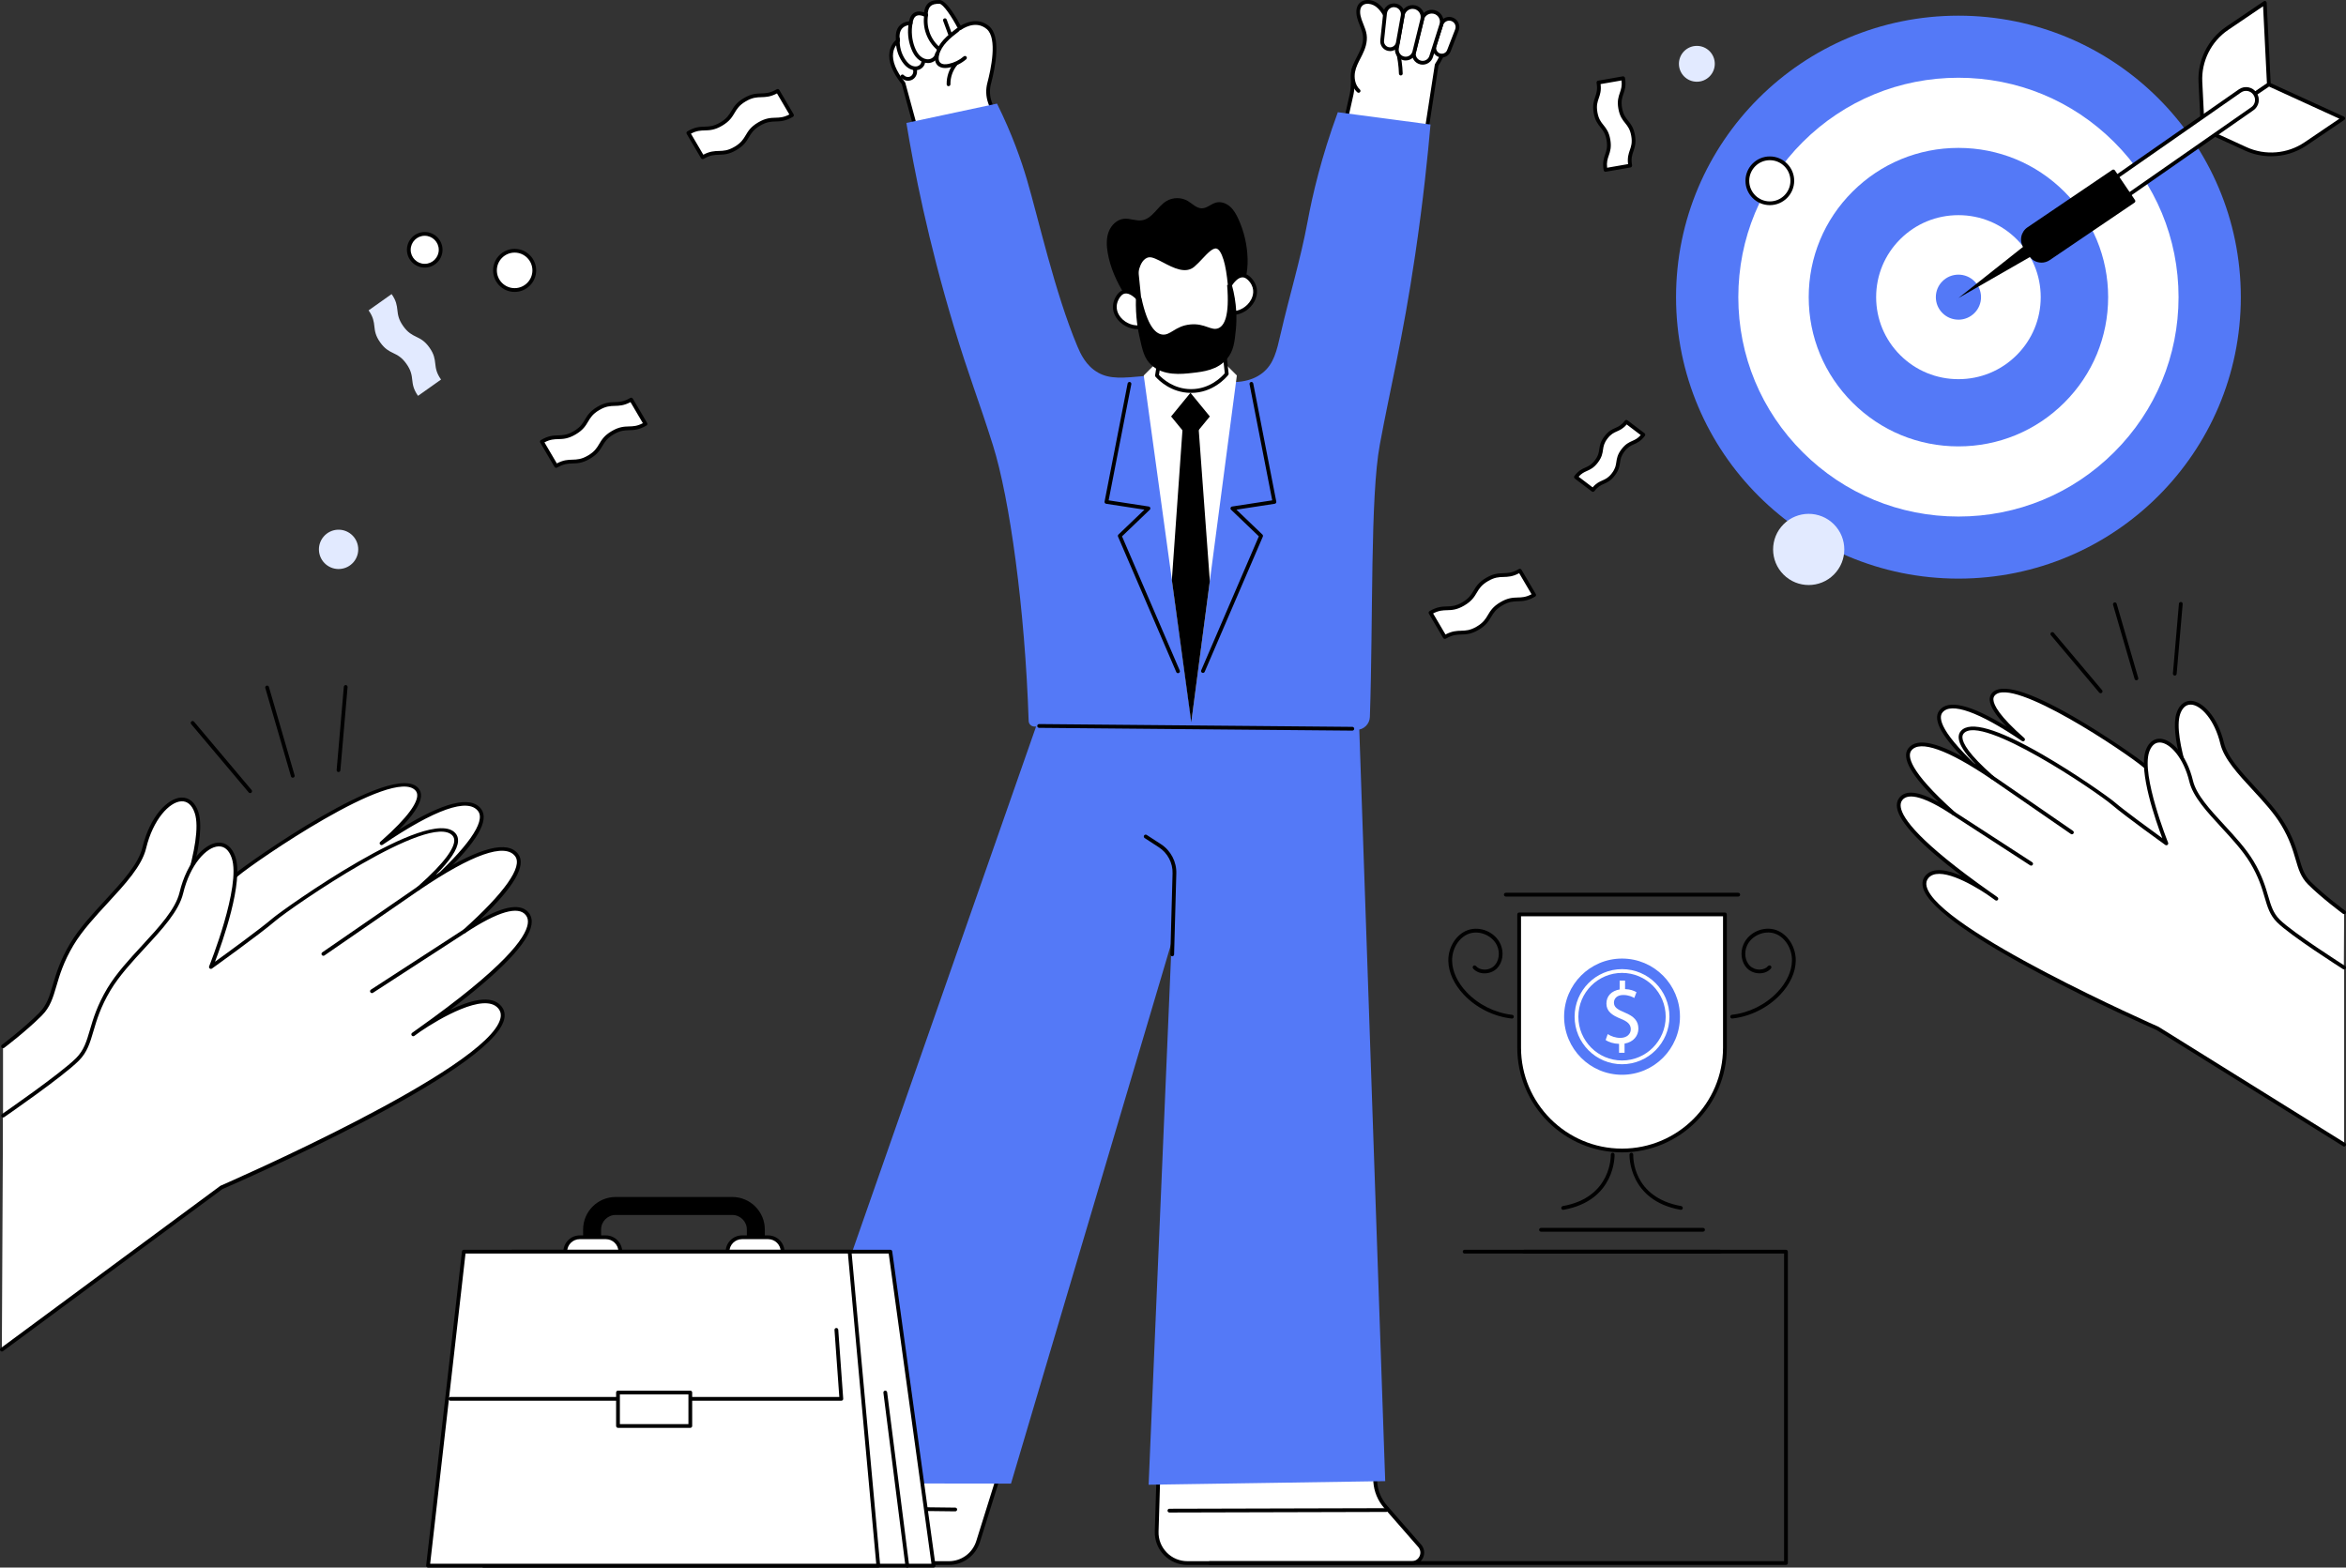 <svg width="217" height="145" viewBox="0 0 217 145" fill="none" xmlns="http://www.w3.org/2000/svg">
<rect x="0" y="0" width="217" height="145" fill="#333333" stroke="none"/>
<g clip-path="url(#clip0_49_2226)">
<path d="M75.805 128.296L72.931 137.026C72.642 137.805 72.111 138.473 71.419 138.931L65.54 142.815C64.742 143.342 65.116 144.584 66.073 144.584H87.762C89.005 144.584 90.101 143.779 90.474 142.594L94.951 128.296H75.805Z" fill="white"/>
<path d="M87.762 144.76H66.073C65.558 144.76 65.129 144.442 64.982 143.949C64.834 143.457 65.015 142.956 65.445 142.672L71.323 138.788C71.991 138.346 72.49 137.717 72.769 136.967L75.64 128.244C75.665 128.173 75.731 128.124 75.805 128.124H94.951C95.007 128.124 95.059 128.15 95.092 128.195C95.125 128.241 95.134 128.298 95.118 128.35L90.641 142.648C90.244 143.911 89.088 144.76 87.764 144.76H87.762ZM75.931 128.472L73.096 137.081C72.79 137.908 72.243 138.595 71.514 139.079L65.636 142.963C65.274 143.203 65.236 143.591 65.314 143.85C65.392 144.109 65.638 144.414 66.071 144.414H87.76C88.932 144.414 89.955 143.662 90.305 142.545L94.711 128.474H75.929L75.931 128.472Z" fill="black"/>
<path d="M128.164 139.38C127.6 138.734 127.263 137.92 127.205 137.066L127.012 128.298H107.397L106.989 141.661C106.941 143.262 108.227 144.588 109.828 144.588H130.586C131.415 144.588 131.858 143.612 131.314 142.989L128.162 139.383L128.164 139.38Z" fill="white"/>
<path d="M130.588 144.76H109.829C109.006 144.76 108.239 144.435 107.666 143.845C107.094 143.255 106.793 142.477 106.817 141.656L107.224 128.293C107.228 128.199 107.304 128.124 107.398 128.124H127.015C127.109 128.124 127.188 128.199 127.189 128.295L127.383 137.062C127.437 137.868 127.762 138.653 128.298 139.265L131.449 142.872C131.747 143.213 131.817 143.681 131.629 144.092C131.441 144.504 131.044 144.76 130.592 144.76H130.588ZM107.566 128.472L107.164 141.666C107.141 142.394 107.409 143.081 107.915 143.603C108.422 144.125 109.102 144.412 109.829 144.412H130.588C130.903 144.412 131.178 144.234 131.308 143.947C131.439 143.662 131.39 143.337 131.183 143.1L128.032 139.493C127.445 138.823 127.09 137.964 127.031 137.076L126.841 128.47H107.564L107.566 128.472Z" fill="black"/>
<path d="M93.515 137.236L108.375 87.148L106.245 137.341L128.129 137.007L125.576 62.995L97.305 63.006L71.33 137.207L93.515 137.236Z" fill="#5479F7"/>
<path d="M108.168 139.909C108.072 139.909 107.994 139.831 107.994 139.735C107.994 139.639 108.072 139.561 108.168 139.561L128.23 139.509C128.326 139.509 128.404 139.587 128.404 139.683C128.404 139.778 128.326 139.857 128.23 139.857L108.168 139.909Z" fill="black"/>
<path d="M88.359 139.803H88.357L70.879 139.596C70.783 139.596 70.705 139.516 70.707 139.42C70.707 139.324 70.782 139.241 70.883 139.248L88.361 139.455C88.457 139.455 88.535 139.535 88.533 139.631C88.533 139.726 88.455 139.803 88.359 139.803Z" fill="black"/>
<path d="M108.429 88.456H108.423C108.328 88.453 108.251 88.373 108.255 88.277L108.46 80.795C108.491 79.831 108.007 78.906 107.198 78.38L105.878 77.522C105.797 77.47 105.775 77.362 105.827 77.282C105.879 77.202 105.987 77.18 106.067 77.232L107.388 78.09C108.298 78.681 108.843 79.724 108.806 80.808L108.601 88.288C108.597 88.382 108.521 88.456 108.427 88.456H108.429Z" fill="black"/>
<path d="M85.876 16.163H93.881L91.563 9.459C91.368 8.893 91.345 8.282 91.498 7.705C91.878 6.271 92.449 3.445 91.375 2.547C90.195 1.563 88.796 2.619 88.796 2.619C88.796 2.619 87.555 0.19 86.904 0.174C86.085 0.153 85.651 0.473 85.634 1.409C85.634 1.409 84.428 0.705 84.233 2.137C84.233 2.137 82.811 2.083 83.062 3.769C83.062 3.769 81.329 4.924 83.572 7.708C83.572 7.708 84.609 11.52 85.878 16.163H85.876Z" fill="white"/>
<path d="M93.882 16.337H85.878C85.799 16.337 85.73 16.285 85.711 16.208C84.513 11.823 83.521 8.18 83.415 7.788C82.528 6.678 82.143 5.679 82.275 4.82C82.371 4.199 82.714 3.835 82.878 3.692C82.813 3.137 82.919 2.701 83.192 2.396C83.48 2.076 83.871 1.991 84.085 1.97C84.167 1.557 84.348 1.283 84.621 1.149C84.921 1.002 85.255 1.07 85.476 1.149C85.517 0.781 85.636 0.51 85.834 0.32C86.073 0.092 86.424 -0.01 86.908 0.002C87.553 0.019 88.517 1.725 88.86 2.372C89.292 2.114 90.465 1.564 91.484 2.415C92.617 3.362 92.085 6.163 91.665 7.75C91.521 8.298 91.542 8.871 91.726 9.403L94.046 16.107C94.065 16.161 94.056 16.218 94.023 16.265C93.99 16.312 93.938 16.338 93.882 16.338V16.337ZM86.01 15.989H93.639L91.399 9.516C91.192 8.918 91.168 8.275 91.331 7.661C91.651 6.449 92.287 3.536 91.263 2.683C90.206 1.799 88.954 2.722 88.9 2.762C88.859 2.793 88.806 2.803 88.756 2.791C88.705 2.779 88.664 2.746 88.639 2.701C88.065 1.577 87.237 0.359 86.899 0.35C86.513 0.338 86.241 0.413 86.074 0.573C85.902 0.738 85.815 1.013 85.808 1.413C85.808 1.474 85.773 1.531 85.719 1.561C85.665 1.591 85.599 1.591 85.547 1.561C85.543 1.559 85.096 1.305 84.773 1.464C84.579 1.559 84.456 1.794 84.406 2.161C84.393 2.25 84.317 2.318 84.226 2.311C84.225 2.311 83.742 2.3 83.448 2.631C83.233 2.875 83.159 3.249 83.233 3.743C83.243 3.809 83.213 3.875 83.158 3.913C83.14 3.926 82.712 4.223 82.615 4.883C82.503 5.636 82.881 6.576 83.706 7.599C83.722 7.618 83.732 7.639 83.739 7.663C83.739 7.663 84.757 11.406 86.008 15.989H86.01Z" fill="black"/>
<path d="M87.421 6.292C87.16 6.292 86.89 6.226 86.695 6.013C86.403 5.693 86.466 5.23 86.528 4.985C86.786 3.985 87.611 3.29 88.507 2.608C88.584 2.551 88.693 2.565 88.751 2.641C88.808 2.718 88.794 2.827 88.718 2.885C87.874 3.527 87.096 4.178 86.866 5.072C86.829 5.216 86.763 5.573 86.953 5.78C87.15 5.996 87.532 5.954 87.743 5.909C88.26 5.801 88.744 5.563 89.144 5.218C89.217 5.156 89.327 5.164 89.389 5.237C89.452 5.31 89.443 5.42 89.37 5.483C88.925 5.865 88.387 6.132 87.813 6.25C87.693 6.274 87.559 6.293 87.419 6.293L87.421 6.292Z" fill="black"/>
<path d="M87.738 7.973C87.644 7.973 87.566 7.898 87.564 7.802C87.548 7.089 87.799 6.365 88.253 5.815C88.314 5.74 88.424 5.73 88.498 5.791C88.573 5.852 88.584 5.961 88.523 6.036C88.123 6.523 87.9 7.163 87.914 7.793C87.915 7.889 87.839 7.969 87.743 7.971H87.74L87.738 7.973Z" fill="black"/>
<path d="M86.823 4.675C86.784 4.675 86.744 4.662 86.711 4.635C85.761 3.847 85.286 2.553 85.5 1.336C85.517 1.242 85.606 1.18 85.702 1.196C85.796 1.213 85.86 1.302 85.843 1.397C85.65 2.492 86.078 3.659 86.934 4.369C87.007 4.43 87.017 4.54 86.957 4.615C86.922 4.656 86.873 4.677 86.823 4.677V4.675Z" fill="black"/>
<path d="M85.827 5.832C85.498 5.832 85.154 5.692 84.88 5.439C84.637 5.215 84.442 4.907 84.285 4.496C83.99 3.731 83.915 2.899 84.066 2.092C84.084 1.998 84.174 1.935 84.27 1.952C84.364 1.97 84.426 2.06 84.409 2.156C84.272 2.888 84.343 3.675 84.611 4.371C84.748 4.729 84.915 4.996 85.117 5.183C85.356 5.404 85.66 5.514 85.928 5.478C86.215 5.439 86.457 5.218 86.494 4.966C86.508 4.87 86.595 4.804 86.69 4.818C86.786 4.832 86.852 4.919 86.838 5.015C86.781 5.424 86.417 5.765 85.975 5.824C85.926 5.831 85.878 5.834 85.829 5.834L85.827 5.832Z" fill="black"/>
<path d="M84.679 6.497C84.479 6.497 84.272 6.44 84.08 6.33C83.856 6.201 83.654 6.003 83.462 5.725C83.034 5.103 82.829 4.346 82.881 3.593C82.888 3.497 82.973 3.428 83.067 3.431C83.163 3.438 83.236 3.522 83.229 3.617C83.182 4.293 83.367 4.971 83.751 5.528C83.913 5.763 84.078 5.926 84.256 6.029C84.459 6.146 84.693 6.18 84.88 6.12C85.075 6.055 85.222 5.878 85.225 5.697C85.227 5.601 85.307 5.53 85.404 5.528C85.5 5.53 85.577 5.61 85.573 5.707C85.564 6.036 85.324 6.342 84.988 6.452C84.891 6.483 84.787 6.499 84.682 6.499L84.679 6.497Z" fill="black"/>
<path d="M83.99 7.47C83.746 7.47 83.504 7.369 83.341 7.181C83.278 7.108 83.287 6.998 83.358 6.936C83.431 6.873 83.541 6.88 83.603 6.953C83.755 7.129 84.047 7.172 84.244 7.05C84.44 6.929 84.531 6.645 84.442 6.431C84.406 6.342 84.447 6.241 84.536 6.203C84.623 6.167 84.726 6.208 84.764 6.297C84.921 6.671 84.773 7.132 84.428 7.346C84.294 7.428 84.141 7.468 83.99 7.468V7.47Z" fill="black"/>
<path d="M87.877 3.325C87.806 3.325 87.74 3.282 87.713 3.212L87.24 1.928C87.207 1.837 87.252 1.738 87.343 1.705C87.432 1.672 87.532 1.717 87.566 1.808L88.039 3.092C88.072 3.182 88.027 3.282 87.936 3.315C87.917 3.322 87.896 3.325 87.875 3.325H87.877Z" fill="black"/>
<path d="M126.883 3.217C126.934 4.427 125.22 5.643 125.16 6.629C125.124 7.235 125.16 8.098 125.03 8.691L123.236 16.725H131.239C132.112 11.072 132.892 6.008 132.892 6.008C133.642 4.827 133.821 3.957 133.76 3.334L126.885 3.217H126.883Z" fill="white"/>
<path d="M131.237 16.899H123.234C123.182 16.899 123.131 16.874 123.098 16.832C123.065 16.791 123.053 16.737 123.063 16.686L124.858 8.653C124.945 8.263 124.955 7.729 124.964 7.257C124.969 7.03 124.972 6.814 124.985 6.619C125.016 6.116 125.402 5.599 125.811 5.053C126.264 4.447 126.732 3.821 126.707 3.226C126.706 3.177 126.723 3.132 126.756 3.097C126.789 3.062 126.845 3.043 126.883 3.045L133.759 3.162C133.847 3.162 133.92 3.231 133.929 3.318C134.006 4.099 133.712 5.027 133.054 6.071C132.982 6.532 132.238 11.376 131.408 16.753C131.394 16.838 131.321 16.9 131.235 16.9L131.237 16.899ZM123.45 16.551H131.087C131.952 10.958 132.718 5.982 132.718 5.982C132.721 5.958 132.73 5.935 132.742 5.916C133.325 4.996 133.612 4.186 133.593 3.506L127.052 3.395C127 4.046 126.537 4.663 126.09 5.262C125.712 5.766 125.355 6.243 125.331 6.642C125.319 6.828 125.315 7.04 125.312 7.264C125.303 7.753 125.291 8.307 125.197 8.729L123.45 16.551Z" fill="black"/>
<path d="M128.696 6.751C128.608 6.751 128.531 6.683 128.522 6.593C128.463 5.954 128.166 5.333 127.704 4.888C127.635 4.822 127.633 4.71 127.701 4.642C127.767 4.573 127.879 4.571 127.946 4.639C128.467 5.142 128.803 5.841 128.869 6.561C128.877 6.657 128.808 6.742 128.712 6.751C128.707 6.751 128.702 6.751 128.696 6.751Z" fill="black"/>
<path d="M127.386 0.487C127.903 0.887 128.213 1.522 128.465 2.137C129.084 3.644 129.521 5.232 129.572 6.805L125.662 8.406C125.18 7.971 125.046 7.231 125.16 6.629C125.275 6.026 125.587 5.516 125.848 4.985C126.109 4.454 126.328 3.858 126.232 3.222C126.163 2.76 125.935 2.321 125.778 1.87C125.623 1.42 125.547 0.901 125.773 0.539C126.088 0.037 126.867 0.089 127.384 0.489L127.386 0.487Z" fill="white"/>
<path d="M125.662 8.58C125.62 8.58 125.578 8.566 125.545 8.535C124.964 8.009 124.882 7.162 124.99 6.596C125.086 6.09 125.314 5.648 125.533 5.222C125.587 5.117 125.641 5.013 125.693 4.907C125.914 4.46 126.154 3.866 126.062 3.247C126.018 2.949 125.902 2.664 125.782 2.359C125.724 2.215 125.667 2.072 125.616 1.926C125.468 1.496 125.35 0.891 125.628 0.445C125.771 0.218 125.997 0.07 126.283 0.019C126.676 -0.052 127.141 0.075 127.496 0.35C128.044 0.773 128.364 1.427 128.629 2.071C129.326 3.764 129.702 5.354 129.747 6.8C129.751 6.896 129.674 6.976 129.579 6.979C129.481 6.986 129.403 6.906 129.399 6.81C129.356 5.406 128.987 3.858 128.307 2.203C128.06 1.604 127.765 0.997 127.282 0.625C127.007 0.412 126.64 0.308 126.344 0.362C126.215 0.385 126.036 0.451 125.924 0.63C125.764 0.887 125.771 1.307 125.947 1.813C125.996 1.952 126.051 2.091 126.107 2.231C126.231 2.54 126.359 2.859 126.41 3.196C126.516 3.911 126.251 4.569 126.01 5.062C125.957 5.169 125.902 5.276 125.848 5.382C125.63 5.805 125.423 6.205 125.338 6.662C125.247 7.141 125.31 7.849 125.785 8.279C125.856 8.343 125.862 8.453 125.797 8.524C125.762 8.562 125.715 8.582 125.669 8.582L125.662 8.58Z" fill="black"/>
<path d="M109.379 34.239C108.603 34.41 107.445 34.63 106.024 34.768C103.845 34.978 102.66 35.08 101.576 34.471C100.434 33.83 99.936 32.701 99.651 32.024C97.563 27.046 96.04 20.168 94.982 16.591C94.479 14.889 93.641 12.446 92.221 9.584C89.426 10.181 86.633 10.777 83.838 11.374C84.546 15.661 85.831 22.244 88.216 30.157C89.631 34.85 90.503 36.922 91.845 41.187C93.39 46.097 94.806 56.283 95.149 66.689C95.158 66.977 95.391 67.204 95.678 67.204C104.645 67.211 116.366 67.493 125.468 67.514C126.138 67.514 126.688 66.985 126.711 66.315C127.022 57.139 126.733 45.986 127.63 41.131C128.634 35.688 129.734 31.462 130.899 23.587C131.656 18.477 132.079 14.268 132.319 11.519C129.462 11.139 126.605 10.76 123.746 10.381C122.202 14.584 121.398 18.071 120.947 20.504C120.3 24.003 119.252 27.417 118.455 30.886C118.09 32.475 117.827 33.651 116.804 34.477C114.523 36.318 110.541 34.742 109.379 34.242V34.239Z" fill="#5479F7"/>
<path d="M108.963 62.27C108.895 62.27 108.831 62.23 108.803 62.166L103.415 49.639C103.387 49.573 103.403 49.495 103.455 49.445L105.857 47.144L102.315 46.6C102.268 46.593 102.227 46.567 102.199 46.528C102.171 46.49 102.162 46.441 102.171 46.395L104.303 35.473C104.322 35.379 104.412 35.316 104.506 35.335C104.6 35.354 104.663 35.445 104.644 35.539L102.547 46.283L106.259 46.854C106.325 46.864 106.379 46.91 106.398 46.974C106.417 47.036 106.4 47.106 106.353 47.151L103.784 49.612L109.125 62.026C109.163 62.115 109.121 62.218 109.034 62.254C109.012 62.263 108.989 62.268 108.965 62.268L108.963 62.27Z" fill="black"/>
<path d="M111.27 62.245C111.248 62.245 111.223 62.24 111.201 62.232C111.112 62.193 111.072 62.091 111.11 62.004L116.44 49.612L113.872 47.151C113.823 47.106 113.806 47.036 113.827 46.974C113.847 46.911 113.901 46.864 113.966 46.854L117.678 46.283L115.581 35.539C115.562 35.445 115.624 35.353 115.718 35.335C115.812 35.316 115.904 35.379 115.922 35.473L118.054 46.395C118.062 46.441 118.054 46.488 118.026 46.528C117.998 46.567 117.956 46.593 117.909 46.6L114.368 47.144L116.769 49.445C116.821 49.495 116.837 49.572 116.809 49.639L111.432 62.141C111.404 62.207 111.34 62.245 111.272 62.245H111.27Z" fill="black"/>
<path d="M125.087 67.584L96.115 67.326C96.019 67.326 95.941 67.246 95.943 67.15C95.943 67.055 96.021 66.978 96.117 66.978L125.089 67.236C125.185 67.236 125.263 67.316 125.261 67.412C125.261 67.507 125.183 67.584 125.087 67.584Z" fill="black"/>
<path d="M110.198 66.722L105.794 34.731L110.099 30.427L114.406 34.731L110.198 66.722Z" fill="white"/>
<path d="M110.115 40.708L108.324 38.523L110.115 36.336L111.907 38.523L110.115 40.708Z" fill="black"/>
<path d="M109.448 38.758L108.394 53.657L110.19 66.815L111.907 53.749L110.807 38.758H109.448Z" fill="black"/>
<path d="M133.198 5.122C133.539 5.206 133.891 5.023 134.018 4.696L134.763 2.777C134.93 2.347 134.681 1.867 134.232 1.757C133.84 1.662 133.44 1.886 133.318 2.271L132.699 4.233C132.577 4.618 132.807 5.025 133.2 5.122H133.198Z" fill="white"/>
<path d="M133.364 5.317C133.296 5.317 133.226 5.309 133.156 5.293C132.923 5.236 132.721 5.082 132.603 4.874C132.485 4.665 132.459 4.413 132.532 4.183L133.151 2.22C133.299 1.75 133.79 1.474 134.272 1.59C134.535 1.655 134.757 1.829 134.881 2.069C135.006 2.309 135.022 2.591 134.923 2.841L134.178 4.761C134.046 5.102 133.715 5.317 133.362 5.317H133.364ZM133.24 4.954C133.496 5.016 133.76 4.879 133.856 4.634L134.601 2.714C134.662 2.556 134.653 2.379 134.575 2.229C134.496 2.078 134.355 1.968 134.19 1.928C133.887 1.853 133.578 2.029 133.484 2.325L132.864 4.287C132.821 4.426 132.835 4.574 132.908 4.701C132.979 4.83 133.097 4.919 133.24 4.954Z" fill="black"/>
<path d="M131.399 5.78C131.818 5.883 132.245 5.643 132.377 5.232L133.318 2.279C133.48 1.77 133.177 1.23 132.659 1.103C132.163 0.981 131.662 1.284 131.54 1.78L130.8 4.788C130.692 5.229 130.96 5.671 131.401 5.778L131.399 5.78Z" fill="white"/>
<path d="M131.594 5.979C131.516 5.979 131.437 5.97 131.359 5.951C131.101 5.888 130.884 5.728 130.745 5.502C130.607 5.276 130.565 5.008 130.63 4.75L131.369 1.742C131.514 1.154 132.109 0.793 132.697 0.938C132.991 1.009 133.245 1.202 133.393 1.467C133.541 1.731 133.574 2.048 133.482 2.335L132.54 5.288C132.406 5.707 132.015 5.98 131.59 5.98L131.594 5.979ZM132.438 1.253C132.1 1.253 131.792 1.482 131.709 1.824L130.969 4.832C130.927 4.999 130.955 5.173 131.044 5.319C131.133 5.467 131.275 5.57 131.442 5.611C131.771 5.693 132.111 5.502 132.212 5.18L133.153 2.227C133.217 2.027 133.195 1.817 133.092 1.634C132.989 1.451 132.821 1.322 132.617 1.272C132.558 1.258 132.497 1.251 132.438 1.251V1.253Z" fill="black"/>
<path d="M129.828 5.396C130.268 5.504 130.712 5.234 130.819 4.795L131.559 1.787C131.681 1.291 131.378 0.792 130.882 0.67C130.362 0.543 129.843 0.882 129.751 1.408L129.215 4.46C129.14 4.884 129.408 5.293 129.828 5.396Z" fill="white"/>
<path d="M130.022 5.594C129.944 5.594 129.866 5.585 129.786 5.566C129.279 5.443 128.954 4.943 129.043 4.43L129.579 1.378C129.631 1.081 129.807 0.814 130.061 0.649C130.315 0.484 130.628 0.43 130.924 0.501C131.209 0.571 131.449 0.746 131.601 0.997C131.752 1.248 131.797 1.542 131.728 1.827L130.988 4.835C130.877 5.288 130.47 5.592 130.022 5.592V5.594ZM130.661 0.818C130.517 0.818 130.377 0.86 130.252 0.94C130.076 1.054 129.96 1.232 129.923 1.437L129.387 4.489C129.328 4.821 129.54 5.147 129.869 5.227C130.216 5.312 130.565 5.1 130.651 4.754L131.39 1.745C131.437 1.55 131.408 1.35 131.303 1.18C131.199 1.009 131.035 0.887 130.84 0.84C130.779 0.827 130.72 0.818 130.659 0.818H130.661Z" fill="black"/>
<path d="M128.401 4.531C128.811 4.632 129.222 4.364 129.297 3.948L129.744 1.453C129.821 1.027 129.553 0.614 129.13 0.51C128.646 0.392 128.167 0.727 128.115 1.222L127.847 3.741C127.809 4.105 128.046 4.442 128.401 4.529V4.531Z" fill="white"/>
<path d="M128.575 4.726C128.503 4.726 128.43 4.717 128.361 4.7C127.922 4.592 127.628 4.172 127.675 3.725L127.943 1.206C127.973 0.92 128.126 0.661 128.361 0.496C128.596 0.331 128.891 0.275 129.172 0.343C129.681 0.468 130.009 0.969 129.915 1.486L129.467 3.981C129.424 4.226 129.278 4.446 129.069 4.581C128.921 4.677 128.747 4.728 128.573 4.728L128.575 4.726ZM128.935 0.661C128.803 0.661 128.672 0.701 128.561 0.78C128.408 0.887 128.308 1.056 128.288 1.242L128.02 3.762C127.99 4.039 128.171 4.296 128.442 4.362C128.594 4.399 128.75 4.373 128.881 4.287C129.011 4.202 129.098 4.072 129.126 3.918L129.573 1.425C129.634 1.089 129.42 0.764 129.09 0.682C129.039 0.67 128.987 0.663 128.935 0.663V0.661Z" fill="black"/>
<path d="M107.409 32.318L107.017 34.737C107.193 34.935 108.302 36.146 110.122 36.169C112.13 36.195 113.329 34.756 113.473 34.577C113.372 33.677 113.271 32.778 113.172 31.876L107.409 32.316V32.318Z" fill="white"/>
<path d="M110.177 36.343C110.158 36.343 110.139 36.343 110.12 36.343C108.328 36.318 107.193 35.196 106.887 34.852C106.852 34.812 106.836 34.759 106.845 34.709L107.237 32.29C107.249 32.21 107.315 32.151 107.395 32.144L113.158 31.704C113.251 31.697 113.334 31.765 113.345 31.859L113.646 34.559C113.651 34.605 113.637 34.651 113.609 34.688C113.385 34.966 112.175 36.344 110.177 36.344V36.343ZM107.202 34.681C107.548 35.052 108.566 35.974 110.124 35.995C110.141 35.995 110.158 35.995 110.176 35.995C111.907 35.995 112.997 34.869 113.291 34.523L113.016 32.062L107.557 32.48L107.2 34.681H107.202Z" fill="black"/>
<path d="M102.456 23.357C102.348 22.715 102.322 22.038 102.554 21.431C102.785 20.822 103.321 20.299 103.969 20.236C104.525 20.182 105.08 20.464 105.632 20.377C106.594 20.229 107.057 19.103 107.891 18.6C108.481 18.244 109.266 18.238 109.861 18.586C110.294 18.84 110.673 19.275 111.175 19.27C111.65 19.265 112.022 18.856 112.483 18.738C112.932 18.621 113.419 18.8 113.769 19.105C114.119 19.409 114.35 19.827 114.544 20.248C115.076 21.409 115.37 22.679 115.4 23.956C115.428 25.118 115.214 26.345 114.476 27.243C113.809 28.053 112.8 28.501 111.794 28.795C110.174 29.27 108.46 29.421 106.781 29.237C105.348 29.08 104.724 28.37 104.009 27.22C103.272 26.037 102.688 24.739 102.456 23.356V23.357Z" fill="black"/>
<path d="M115.753 25.995C114.963 24.958 114.209 25.696 113.755 26.392C113.665 25.451 113.534 24.598 113.348 23.992C112.586 21.513 111.53 23.549 110.36 24.541C109.191 25.532 107.221 23.514 106.279 23.623C105.646 23.698 105.348 24.36 105.22 24.786C105.159 24.988 105.141 25.2 105.16 25.41C105.201 25.826 105.284 26.689 105.395 27.732C104.828 27.109 103.918 26.437 103.304 27.636C102.529 29.148 104.297 30.601 105.679 30.211C105.749 30.771 105.82 31.326 105.895 31.847C106.093 33.239 107.296 34.263 108.698 34.237C109.601 34.22 110.701 34.108 111.898 33.792C113.113 33.472 113.952 32.356 113.947 31.097C113.945 30.462 113.934 29.724 113.908 28.956C115.325 29.057 116.771 27.335 115.749 25.997L115.753 25.995Z" fill="white"/>
<path d="M108.65 34.41C107.186 34.41 105.935 33.327 105.726 31.869C105.663 31.427 105.599 30.942 105.533 30.422C104.774 30.549 103.916 30.215 103.387 29.569C102.891 28.963 102.806 28.229 103.151 27.556C103.382 27.105 103.678 26.853 104.033 26.804C104.381 26.757 104.764 26.912 105.173 27.265C105.086 26.441 105.021 25.778 104.988 25.426C104.966 25.188 104.988 24.956 105.053 24.735C105.282 23.97 105.71 23.514 106.259 23.45C106.671 23.402 107.183 23.671 107.778 23.984C108.637 24.434 109.61 24.946 110.247 24.407C110.494 24.198 110.74 23.935 110.978 23.683C111.537 23.089 112.064 22.529 112.6 22.651C112.981 22.74 113.271 23.148 113.515 23.938C113.663 24.42 113.787 25.087 113.882 25.924C114.215 25.525 114.556 25.318 114.899 25.306C115.254 25.29 115.588 25.489 115.892 25.889C116.345 26.482 116.395 27.211 116.03 27.888C115.636 28.615 114.86 29.106 114.093 29.131C114.112 29.759 114.124 30.418 114.126 31.093C114.131 32.44 113.235 33.616 111.949 33.957C110.896 34.236 109.805 34.387 108.709 34.408C108.69 34.408 108.67 34.408 108.651 34.408L108.65 34.41ZM105.683 30.035C105.717 30.035 105.75 30.046 105.778 30.065C105.82 30.093 105.848 30.138 105.855 30.188C105.928 30.778 105.999 31.326 106.071 31.82C106.253 33.106 107.358 34.062 108.648 34.062C108.665 34.062 108.681 34.062 108.698 34.062C109.768 34.041 110.83 33.893 111.857 33.621C112.991 33.322 113.78 32.283 113.774 31.097C113.771 30.359 113.759 29.64 113.736 28.962C113.736 28.913 113.753 28.864 113.79 28.831C113.825 28.796 113.875 28.779 113.922 28.782C114.608 28.829 115.363 28.386 115.72 27.725C115.894 27.401 116.113 26.759 115.612 26.101C115.381 25.797 115.146 25.647 114.909 25.656C114.512 25.671 114.142 26.115 113.9 26.488C113.86 26.55 113.785 26.58 113.712 26.561C113.64 26.543 113.586 26.482 113.579 26.407C113.48 25.381 113.346 24.584 113.179 24.043C112.984 23.41 112.756 23.046 112.518 22.992C112.179 22.914 111.695 23.425 111.228 23.923C110.983 24.184 110.731 24.452 110.47 24.674C109.655 25.365 108.524 24.772 107.614 24.295C107.094 24.022 106.603 23.764 106.297 23.799C105.754 23.862 105.493 24.478 105.385 24.838C105.333 25.014 105.315 25.202 105.333 25.395C105.373 25.812 105.456 26.668 105.568 27.712C105.576 27.787 105.535 27.859 105.467 27.89C105.399 27.921 105.317 27.904 105.267 27.848C104.95 27.5 104.487 27.095 104.076 27.15C103.841 27.182 103.634 27.371 103.459 27.716C103.18 28.261 103.252 28.857 103.655 29.35C104.137 29.94 104.969 30.23 105.634 30.044C105.649 30.041 105.665 30.037 105.681 30.037L105.683 30.035Z" fill="black"/>
<path d="M113.91 28.998C113.91 28.998 113.901 28.998 113.896 28.998C113.801 28.991 113.729 28.908 113.736 28.812C113.769 28.381 113.748 27.944 113.672 27.517C113.654 27.424 113.717 27.333 113.813 27.316C113.908 27.3 113.997 27.361 114.015 27.457C114.096 27.913 114.119 28.377 114.084 28.838C114.077 28.93 114.001 28.998 113.91 28.998Z" fill="black"/>
<path d="M105.721 30.451C105.634 30.451 105.557 30.385 105.549 30.296L105.39 28.843C105.38 28.748 105.449 28.663 105.545 28.652C105.639 28.642 105.726 28.711 105.737 28.807L105.895 30.26C105.905 30.355 105.836 30.441 105.74 30.451C105.733 30.451 105.728 30.451 105.721 30.451Z" fill="black"/>
<path d="M105.105 26.983C105.263 27.178 105.423 27.372 105.582 27.566C106.132 30.114 106.85 30.829 107.459 30.938C108.258 31.084 108.669 30.155 110.087 30.013C111.474 29.872 112.053 30.662 112.727 30.345C113.233 30.107 113.75 29.266 113.506 26.357C113.651 26.348 113.795 26.338 113.94 26.329C114.429 28.102 114.406 29.555 114.314 30.484C114.199 31.652 114.109 32.457 113.501 33.185C112.628 34.232 111.295 34.383 110.303 34.495C109.299 34.61 107.602 34.801 106.474 33.743C105.848 33.155 105.684 32.452 105.388 31.099C105.176 30.128 104.978 28.722 105.103 26.982L105.105 26.983Z" fill="black"/>
<path d="M187.18 80.55C186.634 80.125 177.044 72.618 178.68 70.418C179.417 69.426 181.448 70.338 183.576 71.744C180.971 69.412 178.707 66.91 179.522 65.83C180.555 64.455 183.994 66.277 187.135 68.407C185.203 66.71 183.7 64.998 184.386 64.222C186.227 62.136 197.439 70.046 198.347 70.825C199.596 71.895 203.254 74.512 203.254 74.512C203.254 74.512 200.724 68.266 201.5 66.002C202.236 63.855 204.733 65.355 205.55 68.762C206.106 71.09 209.561 73.561 211.165 76.237C212.771 78.913 212.366 80.439 213.615 81.688C214.865 82.937 216.828 84.388 216.828 84.388L216.741 100.535L202.435 91.625C202.435 91.625 177.59 81.55 180.458 78.147C181.855 76.489 186.79 80.249 187.18 80.55Z" fill="white"/>
<path d="M208.092 95.663C208.059 95.663 208.024 95.653 207.995 95.634L202.351 91.78C201.262 91.338 181.088 83.094 180.094 79.081C179.997 78.685 180.073 78.333 180.324 78.034C181.128 77.079 182.887 77.688 184.457 78.544C181.441 75.95 177.326 71.946 178.539 70.314C179.109 69.546 180.312 69.672 182.196 70.702C179.645 68.233 178.723 66.599 179.381 65.725C180.181 64.664 182.273 65.165 185.614 67.217C184.598 66.169 184.081 65.36 184.043 64.76C184.027 64.504 184.097 64.285 184.252 64.107C185.089 63.157 187.629 63.895 191.799 66.298C194.867 68.067 197.947 70.256 198.457 70.691C199.417 71.514 201.843 73.28 202.875 74.027C202.273 72.435 200.672 67.867 201.331 65.943C201.678 64.934 202.327 64.808 202.687 64.829C203.715 64.878 205.125 66.258 205.715 68.72C206.025 70.016 207.281 71.377 208.611 72.817C209.599 73.888 210.62 74.996 211.311 76.146C212.112 77.479 212.423 78.544 212.674 79.4C212.93 80.272 213.13 80.959 213.735 81.563C214.96 82.787 216.909 84.232 216.929 84.247C217.005 84.305 217.023 84.413 216.965 84.491C216.908 84.567 216.8 84.585 216.722 84.528C216.702 84.514 214.732 83.054 213.488 81.81C212.822 81.143 212.608 80.418 212.34 79.497C212.094 78.66 211.79 77.62 211.012 76.324C210.34 75.203 209.331 74.11 208.355 73.052C206.994 71.577 205.708 70.183 205.376 68.8C204.847 66.588 203.585 65.221 202.67 65.177C202.099 65.15 201.803 65.64 201.66 66.056C200.914 68.234 203.387 74.383 203.411 74.444C203.44 74.516 203.418 74.597 203.357 74.646C203.296 74.695 203.211 74.697 203.148 74.651C203.112 74.625 199.469 72.017 198.229 70.954C196.736 69.673 186.115 62.517 184.511 64.335C184.417 64.441 184.377 64.572 184.387 64.734C184.419 65.231 184.941 66.249 187.245 68.273C187.314 68.334 187.323 68.438 187.267 68.509C187.212 68.582 187.109 68.598 187.032 68.546C183.044 65.84 180.423 64.909 179.657 65.929C179.309 66.392 179.37 67.744 183.689 71.61C183.757 71.671 183.766 71.773 183.71 71.847C183.655 71.918 183.554 71.935 183.477 71.885C180.987 70.239 179.376 69.766 178.817 70.517C177.585 72.174 183.818 77.71 187.286 80.407C187.363 80.466 187.375 80.576 187.318 80.651C187.259 80.727 187.151 80.741 187.074 80.682C185.287 79.301 181.633 77.016 180.592 78.253C180.414 78.464 180.362 78.706 180.434 78.993C181.391 82.859 202.29 91.373 202.501 91.46C202.513 91.465 202.523 91.47 202.534 91.477L208.193 95.341C208.273 95.395 208.292 95.503 208.238 95.583C208.205 95.632 208.149 95.66 208.094 95.66L208.092 95.663Z" fill="black"/>
<path d="M184.661 83.132C184.114 82.707 174.172 76.118 175.808 73.919C176.544 72.927 178.577 73.839 180.705 75.245C178.1 72.913 175.836 70.411 176.651 69.331C177.684 67.956 181.123 69.778 184.264 71.907C182.332 70.211 180.829 68.499 181.514 67.723C183.355 65.637 194.567 73.546 195.476 74.326C196.725 75.396 200.383 78.013 200.383 78.013C200.383 78.013 197.853 71.767 198.629 69.503C199.365 67.356 201.862 68.856 202.678 72.262C203.235 74.591 206.689 77.061 208.294 79.737C209.9 82.413 209.495 83.939 210.744 85.189C211.993 86.438 216.828 89.504 216.828 89.504V105.877L199.565 95.126C199.565 95.126 175.368 84.513 178.236 81.108C179.633 79.45 184.272 82.831 184.662 83.132H184.661Z" fill="white"/>
<path d="M216.826 106.051C216.795 106.051 216.763 106.042 216.734 106.025L199.482 95.281C198.484 94.844 178.815 86.158 177.862 82.064C177.768 81.656 177.848 81.298 178.1 80.997C178.787 80.181 180.15 80.459 181.464 81.034C177.702 78.185 175.688 76.071 175.472 74.733C175.415 74.376 175.481 74.069 175.667 73.816C176.238 73.049 177.441 73.174 179.325 74.204C176.774 71.734 175.853 70.101 176.511 69.228C177.31 68.165 179.405 68.668 182.745 70.719C181.728 69.672 181.211 68.863 181.173 68.262C181.158 68.007 181.227 67.787 181.384 67.61C182.221 66.662 184.761 67.397 188.931 69.8C192.001 71.57 195.081 73.759 195.589 74.194C196.549 75.017 198.975 76.783 200.007 77.529C199.405 75.939 197.804 71.37 198.464 69.445C198.81 68.436 199.466 68.314 199.819 68.332C200.848 68.381 202.257 69.76 202.847 72.222C203.157 73.519 204.413 74.879 205.743 76.32C206.731 77.39 207.753 78.499 208.444 79.649C209.244 80.981 209.555 82.046 209.806 82.902C210.062 83.774 210.264 84.461 210.868 85.065C212.089 86.287 216.873 89.325 216.922 89.356C217.003 89.408 217.028 89.514 216.976 89.596C216.923 89.678 216.817 89.702 216.735 89.65C216.537 89.525 211.87 86.56 210.622 85.312C209.956 84.646 209.742 83.92 209.474 83C209.228 82.163 208.924 81.122 208.146 79.828C207.474 78.707 206.465 77.615 205.489 76.557C204.128 75.081 202.842 73.688 202.51 72.304C201.981 70.093 200.719 68.725 199.804 68.682C199.231 68.654 198.937 69.144 198.794 69.56C198.048 71.739 200.52 77.888 200.545 77.949C200.574 78.02 200.552 78.102 200.491 78.15C200.43 78.199 200.345 78.201 200.282 78.156C200.246 78.13 196.603 75.521 195.363 74.458C193.87 73.178 183.247 66.019 181.645 67.84C181.551 67.946 181.511 68.076 181.521 68.24C181.553 68.737 182.075 69.755 184.379 71.779C184.448 71.84 184.457 71.944 184.401 72.015C184.346 72.088 184.243 72.104 184.166 72.052C180.178 69.346 177.557 68.417 176.791 69.435C176.443 69.898 176.504 71.25 180.823 75.116C180.891 75.177 180.9 75.28 180.844 75.353C180.789 75.424 180.686 75.441 180.611 75.391C178.121 73.745 176.51 73.272 175.951 74.023C175.82 74.199 175.777 74.413 175.819 74.677C175.986 75.716 177.566 77.917 184.095 82.518C184.417 82.735 184.643 82.901 184.73 82.967C184.746 82.979 184.758 82.988 184.768 82.996C184.845 83.055 184.857 83.165 184.8 83.24C184.742 83.315 184.633 83.33 184.556 83.271C184.556 83.271 184.554 83.269 184.553 83.268C184.497 83.226 184.344 83.118 184.133 82.97C184.004 82.88 183.877 82.791 183.752 82.702C182.191 81.669 179.32 80.096 178.372 81.223C178.191 81.439 178.137 81.688 178.206 81.987C179.123 85.93 199.433 94.879 199.638 94.969C199.645 94.972 199.654 94.976 199.661 94.981L216.923 105.732C217.005 105.783 217.03 105.891 216.979 105.973C216.946 106.025 216.889 106.054 216.831 106.054L216.826 106.051Z" fill="black"/>
<path d="M191.649 77.174C191.614 77.174 191.581 77.164 191.55 77.143L184.163 72.05C184.083 71.996 184.064 71.887 184.118 71.808C184.172 71.728 184.281 71.709 184.359 71.763L191.747 76.856C191.827 76.91 191.846 77.019 191.792 77.098C191.759 77.147 191.703 77.173 191.649 77.173V77.174Z" fill="black"/>
<path d="M187.876 80.073C187.843 80.073 187.81 80.064 187.782 80.045L180.609 75.393C180.529 75.341 180.505 75.233 180.559 75.153C180.611 75.073 180.719 75.048 180.799 75.102L187.972 79.755C188.052 79.807 188.076 79.915 188.023 79.995C187.989 80.047 187.934 80.075 187.876 80.075V80.073Z" fill="black"/>
<path d="M201.163 62.491C201.163 62.491 201.152 62.491 201.147 62.491C201.051 62.482 200.98 62.399 200.989 62.303L201.547 55.844C201.556 55.748 201.636 55.675 201.735 55.686C201.831 55.694 201.902 55.778 201.893 55.874L201.335 62.333C201.328 62.423 201.251 62.491 201.161 62.491H201.163Z" fill="black"/>
<path d="M197.614 62.929C197.54 62.929 197.47 62.88 197.447 62.804L195.453 55.945C195.427 55.853 195.479 55.757 195.571 55.729C195.665 55.701 195.759 55.755 195.787 55.848L197.781 62.706C197.808 62.799 197.755 62.894 197.663 62.922C197.647 62.928 197.63 62.929 197.614 62.929Z" fill="black"/>
<path d="M194.305 64.125C194.254 64.125 194.205 64.104 194.171 64.062L189.704 58.759C189.641 58.686 189.651 58.576 189.724 58.513C189.798 58.451 189.907 58.461 189.97 58.534L194.437 63.838C194.499 63.911 194.489 64.02 194.416 64.083C194.383 64.111 194.343 64.125 194.305 64.125Z" fill="black"/>
<path d="M35.235 92.467C35.886 91.961 47.315 83.014 45.366 80.393C44.488 79.212 42.067 80.298 39.532 81.975C42.636 79.196 45.333 76.216 44.362 74.926C43.13 73.289 39.032 75.459 35.291 77.997C37.591 75.977 39.384 73.936 38.568 73.011C36.375 70.526 23.012 79.95 21.93 80.879C20.442 82.154 16.083 85.272 16.083 85.272C16.083 85.272 19.098 77.829 18.173 75.13C17.296 72.572 14.32 74.359 13.347 78.418C12.684 81.192 8.569 84.138 6.654 87.327C4.74 90.516 5.222 92.335 3.734 93.822C2.247 95.31 0.28 96.782 0.28 96.782V111.481L17.057 105.663C17.057 105.663 46.663 93.657 43.245 89.601C41.581 87.626 35.698 92.107 35.233 92.465L35.235 92.467Z" fill="white"/>
<path d="M10.314 110.444C10.258 110.444 10.204 110.418 10.17 110.368C10.116 110.288 10.136 110.18 10.215 110.126L16.958 105.522C16.968 105.515 16.979 105.51 16.991 105.504C17.243 105.402 42.163 95.249 43.308 90.626C43.395 90.275 43.33 89.975 43.111 89.716C41.54 87.851 35.592 92.411 35.34 92.606C35.263 92.665 35.155 92.651 35.096 92.575C35.037 92.498 35.051 92.39 35.127 92.331C39.269 89.111 46.708 82.493 45.225 80.499C44.548 79.588 42.612 80.148 39.627 82.121C39.551 82.171 39.45 82.154 39.394 82.083C39.338 82.01 39.347 81.907 39.415 81.846C43.243 78.418 44.952 76 44.223 75.032C43.283 73.783 40.228 74.86 35.388 78.144C35.312 78.196 35.209 78.178 35.153 78.107C35.098 78.034 35.106 77.931 35.176 77.87C37.931 75.452 38.554 74.229 38.592 73.63C38.606 73.427 38.554 73.263 38.437 73.131C36.415 70.839 23.465 79.796 22.043 81.016C20.565 82.283 16.227 85.389 16.184 85.42C16.121 85.465 16.036 85.464 15.975 85.415C15.914 85.366 15.893 85.284 15.921 85.213C15.95 85.14 18.902 77.799 18.007 75.192C17.759 74.465 17.327 74.093 16.772 74.123C15.67 74.175 14.151 75.814 13.516 78.465C13.123 80.106 11.593 81.764 9.975 83.518C8.81 84.78 7.606 86.085 6.804 87.423C5.877 88.97 5.511 90.212 5.219 91.211C4.899 92.302 4.646 93.163 3.858 93.951C2.377 95.432 0.405 96.912 0.385 96.928C0.308 96.986 0.198 96.97 0.141 96.893C0.084 96.817 0.099 96.707 0.176 96.65C0.195 96.636 2.149 95.167 3.611 93.706C4.337 92.98 4.578 92.156 4.885 91.113C5.182 90.095 5.555 88.829 6.505 87.243C7.326 85.876 8.543 84.557 9.719 83.283C11.306 81.562 12.806 79.937 13.178 78.385C13.876 75.469 15.541 73.834 16.756 73.776C17.473 73.743 18.037 74.206 18.338 75.081C19.135 77.407 17.141 83.005 16.459 84.795C17.631 83.95 20.642 81.761 21.817 80.755C22.704 79.995 36.345 70.239 38.698 72.904C38.877 73.108 38.959 73.36 38.94 73.656C38.893 74.401 38.216 75.422 36.885 76.758C40.985 74.203 43.543 73.553 44.503 74.829C45.292 75.876 44.133 77.869 40.962 80.9C43.301 79.586 44.827 79.382 45.507 80.298C46.969 82.264 41.646 87.325 38.119 90.341C40.055 89.234 42.382 88.312 43.381 89.499C43.673 89.845 43.764 90.255 43.649 90.716C42.467 95.486 18.402 105.315 17.142 105.826L10.415 110.42C10.385 110.441 10.351 110.449 10.318 110.449L10.314 110.444Z" fill="black"/>
<path d="M31.313 71.415C31.313 71.415 31.302 71.415 31.297 71.415C31.201 71.406 31.13 71.323 31.139 71.227L31.803 63.53C31.812 63.434 31.894 63.361 31.991 63.371C32.087 63.38 32.158 63.464 32.15 63.559L31.485 71.257C31.478 71.347 31.401 71.415 31.311 71.415H31.313Z" fill="black"/>
<path d="M27.082 71.939C27.008 71.939 26.938 71.89 26.915 71.814L24.54 63.641C24.514 63.549 24.566 63.453 24.658 63.425C24.752 63.397 24.846 63.451 24.874 63.544L27.249 71.716C27.276 71.808 27.223 71.906 27.131 71.932C27.115 71.937 27.098 71.939 27.082 71.939Z" fill="black"/>
<path d="M23.139 73.364C23.089 73.364 23.04 73.343 23.005 73.301L17.682 66.982C17.619 66.909 17.63 66.799 17.703 66.736C17.776 66.674 17.886 66.684 17.948 66.757L23.271 73.077C23.334 73.15 23.324 73.259 23.25 73.322C23.217 73.35 23.177 73.364 23.139 73.364Z" fill="black"/>
<path d="M0.174 124.844L20.478 109.837C20.478 109.837 49.635 97.222 46.217 93.165C44.554 91.19 38.684 95.32 38.219 95.679C38.87 95.172 50.735 87.186 48.786 84.564C47.907 83.382 45.486 84.468 42.951 86.146C46.056 83.367 48.753 80.386 47.782 79.097C46.55 77.46 42.452 79.629 38.71 82.168C41.011 80.148 42.803 78.107 41.987 77.181C39.794 74.697 26.431 84.12 25.349 85.049C23.861 86.325 19.502 89.443 19.502 89.443C19.502 89.443 22.518 81.999 21.592 79.301C20.715 76.743 17.739 78.53 16.767 82.589C16.104 85.363 11.988 88.308 10.074 91.498C8.16 94.687 8.642 96.505 7.154 97.993C5.666 99.481 0.278 103.19 0.278 103.19L0.172 124.841L0.174 124.844Z" fill="white"/>
<path d="M0.174 125.018C0.12 125.018 0.068 124.994 0.035 124.947C-0.023 124.87 -0.005 124.761 0.071 124.703L20.376 109.696C20.386 109.687 20.398 109.682 20.41 109.677C20.658 109.569 45.18 98.91 46.287 94.205C46.372 93.843 46.306 93.539 46.085 93.276C44.811 91.764 40.591 94.254 38.889 95.414C38.858 95.437 38.827 95.46 38.795 95.482C38.566 95.646 38.399 95.764 38.334 95.813C38.333 95.813 38.331 95.816 38.329 95.818C38.252 95.877 38.145 95.863 38.086 95.787C38.026 95.71 38.04 95.602 38.117 95.543C38.183 95.493 38.346 95.376 38.597 95.199C46.675 89.472 48.612 86.749 48.814 85.474C48.866 85.149 48.814 84.886 48.65 84.67C47.971 83.758 46.036 84.319 43.052 86.292C42.975 86.342 42.874 86.325 42.819 86.254C42.763 86.182 42.772 86.078 42.84 86.017C46.668 82.589 48.377 80.169 47.648 79.203C46.708 77.954 43.652 79.031 38.813 82.314C38.736 82.366 38.634 82.349 38.578 82.278C38.522 82.205 38.531 82.1 38.601 82.041C41.355 79.623 41.978 78.399 42.017 77.801C42.029 77.597 41.978 77.434 41.862 77.301C39.84 75.01 26.889 83.967 25.468 85.187C23.99 86.454 19.652 89.559 19.608 89.591C19.546 89.636 19.46 89.634 19.399 89.585C19.339 89.537 19.318 89.455 19.346 89.384C19.375 89.311 22.326 81.97 21.432 79.363C21.183 78.636 20.76 78.264 20.197 78.293C19.095 78.345 17.576 79.984 16.941 82.636C16.547 84.277 15.018 85.935 13.399 87.689C12.235 88.951 11.031 90.255 10.229 91.594C9.301 93.14 8.936 94.383 8.643 95.381C8.323 96.472 8.071 97.334 7.283 98.122C5.8 99.604 0.604 103.189 0.385 103.34C0.305 103.394 0.197 103.375 0.143 103.295C0.089 103.215 0.108 103.107 0.188 103.053C0.242 103.016 5.577 99.336 7.039 97.875C7.765 97.149 8.007 96.324 8.313 95.282C8.61 94.264 8.983 92.998 9.933 91.412C10.754 90.045 11.971 88.726 13.147 87.452C14.734 85.731 16.234 84.106 16.607 82.554C17.304 79.638 18.97 78.003 20.184 77.943C20.899 77.907 21.465 78.373 21.766 79.248C22.563 81.575 20.569 87.172 19.887 88.963C21.06 88.117 24.07 85.928 25.245 84.922C26.132 84.162 39.773 74.406 42.126 77.072C42.305 77.275 42.387 77.528 42.368 77.825C42.321 78.57 41.644 79.591 40.311 80.927C44.409 78.373 46.969 77.722 47.93 78.998C48.718 80.045 47.559 82.038 44.388 85.069C46.727 83.755 48.253 83.551 48.934 84.467C49.151 84.759 49.228 85.117 49.162 85.533C48.899 87.184 46.364 89.836 41.613 93.431C43.419 92.55 45.434 91.961 46.358 93.057C46.651 93.405 46.743 93.819 46.633 94.289C45.492 99.136 21.829 109.449 20.574 109.992L0.277 124.983C0.245 125.006 0.209 125.018 0.174 125.018Z" fill="black"/>
<path d="M29.908 88.411C29.853 88.411 29.799 88.385 29.766 88.336C29.712 88.258 29.731 88.148 29.811 88.094L38.614 82.025C38.693 81.971 38.803 81.991 38.856 82.071C38.91 82.149 38.891 82.258 38.811 82.312L30.008 88.382C29.978 88.402 29.943 88.413 29.908 88.413V88.411Z" fill="black"/>
<path d="M34.403 91.865C34.346 91.865 34.29 91.837 34.257 91.785C34.205 91.705 34.227 91.597 34.308 91.545L42.855 85.999C42.935 85.947 43.043 85.97 43.096 86.052C43.148 86.132 43.125 86.24 43.045 86.292L34.497 91.837C34.468 91.856 34.435 91.865 34.403 91.865Z" fill="black"/>
<path d="M55.6 116.487V113.733C55.6 112.99 56.204 112.386 56.947 112.386H67.735C68.478 112.386 69.082 112.99 69.082 113.733V116.487H70.745V113.733C70.745 112.073 69.395 110.723 67.735 110.723H56.947C55.287 110.723 53.937 112.073 53.937 113.733V116.487H55.6Z" fill="black"/>
<path d="M56.039 114.45H53.625C52.884 114.45 52.284 115.05 52.284 115.791V116.381C52.284 117.122 52.884 117.723 53.625 117.723H56.039C56.78 117.723 57.38 117.122 57.38 116.381V115.791C57.38 115.05 56.78 114.45 56.039 114.45Z" fill="white"/>
<path d="M56.039 117.897H53.625C52.79 117.897 52.11 117.216 52.11 116.381V115.793C52.11 114.958 52.79 114.277 53.625 114.277H56.039C56.874 114.277 57.555 114.958 57.555 115.793V116.381C57.555 117.216 56.874 117.897 56.039 117.897ZM53.625 114.624C52.981 114.624 52.458 115.147 52.458 115.791V116.379C52.458 117.023 52.981 117.547 53.625 117.547H56.039C56.683 117.547 57.206 117.023 57.206 116.379V115.791C57.206 115.147 56.683 114.624 56.039 114.624H53.625Z" fill="black"/>
<path d="M71.05 114.45H68.636C67.895 114.45 67.294 115.05 67.294 115.791V116.381C67.294 117.122 67.895 117.723 68.636 117.723H71.05C71.791 117.723 72.391 117.122 72.391 116.381V115.791C72.391 115.05 71.791 114.45 71.05 114.45Z" fill="white"/>
<path d="M71.05 117.897H68.636C67.801 117.897 67.12 117.216 67.12 116.381V115.793C67.12 114.958 67.801 114.277 68.636 114.277H71.05C71.885 114.277 72.565 114.958 72.565 115.793V116.381C72.565 117.216 71.885 117.897 71.05 117.897ZM68.636 114.624C67.992 114.624 67.468 115.147 67.468 115.791V116.379C67.468 117.023 67.992 117.547 68.636 117.547H71.05C71.694 117.547 72.217 117.023 72.217 116.379V115.791C72.217 115.147 71.694 114.624 71.05 114.624H68.636Z" fill="black"/>
<path d="M86.36 144.826H44.712L47.364 115.779H82.356L86.36 144.826Z" fill="white"/>
<path d="M86.36 145H44.712C44.663 145 44.616 144.979 44.583 144.943C44.55 144.906 44.535 144.857 44.538 144.81L47.19 115.763C47.199 115.675 47.274 115.605 47.364 115.605H82.356C82.442 115.605 82.516 115.669 82.528 115.755L86.532 144.802C86.539 144.852 86.523 144.903 86.49 144.939C86.457 144.977 86.41 144.998 86.36 144.998V145ZM44.904 144.652H86.159L82.204 115.953H47.524L44.904 144.652Z" fill="black"/>
<path d="M83.92 145C83.833 145 83.758 144.936 83.748 144.849L81.713 128.832C81.701 128.736 81.769 128.649 81.865 128.637C81.961 128.627 82.048 128.693 82.06 128.789L84.094 144.805C84.106 144.901 84.038 144.988 83.943 145C83.936 145 83.929 145 83.92 145Z" fill="black"/>
<path d="M81.242 144.826H39.596L42.906 115.779H78.59L81.242 144.826Z" fill="white"/>
<path d="M81.242 145H39.594C39.544 145 39.497 144.979 39.464 144.943C39.431 144.906 39.415 144.856 39.42 144.807L42.73 115.76C42.74 115.673 42.813 115.605 42.902 115.605H78.588C78.679 115.605 78.753 115.673 78.762 115.763L81.414 144.81C81.419 144.859 81.402 144.908 81.369 144.943C81.336 144.979 81.289 145 81.24 145H81.242ZM39.789 144.652H81.05L78.43 115.953H43.059L39.789 144.652Z" fill="black"/>
<path d="M77.821 129.57H41.661C41.566 129.57 41.487 129.492 41.487 129.396C41.487 129.3 41.566 129.222 41.661 129.222H77.634L77.189 123.028C77.182 122.932 77.253 122.848 77.351 122.842C77.445 122.833 77.53 122.906 77.537 123.003L77.995 129.384C77.998 129.433 77.981 129.479 77.949 129.514C77.916 129.549 77.871 129.57 77.822 129.57H77.821Z" fill="black"/>
<path d="M63.852 128.81H57.163V131.905H63.852V128.81Z" fill="white"/>
<path d="M63.852 132.079H57.163C57.067 132.079 56.989 132.001 56.989 131.905V128.81C56.989 128.714 57.067 128.636 57.163 128.636H63.852C63.948 128.636 64.026 128.714 64.026 128.81V131.905C64.026 132.001 63.948 132.079 63.852 132.079ZM57.337 131.731H63.678V128.984H57.337V131.731Z" fill="black"/>
<path d="M181.151 53.523C195.576 53.523 207.271 41.866 207.271 27.486C207.271 13.106 195.576 1.449 181.151 1.449C166.725 1.449 155.031 13.106 155.031 27.486C155.031 41.866 166.725 53.523 181.151 53.523Z" fill="#5479F7"/>
<path d="M181.151 47.781C175.713 47.781 170.6 45.671 166.754 41.837C162.908 38.004 160.791 32.908 160.791 27.486C160.791 22.064 162.908 16.968 166.754 13.135C170.6 9.302 175.713 7.191 181.151 7.191C186.589 7.191 191.701 9.302 195.547 13.135C199.393 16.968 201.511 22.064 201.511 27.486C201.511 32.908 199.393 38.004 195.547 41.837C191.701 45.671 186.589 47.781 181.151 47.781Z" fill="white"/>
<path d="M181.151 41.291C177.451 41.291 173.974 39.856 171.359 37.247C168.743 34.639 167.302 31.173 167.302 27.486C167.302 23.799 168.743 20.331 171.359 17.725C173.974 15.117 177.453 13.681 181.151 13.681C184.848 13.681 188.327 15.117 190.943 17.725C193.558 20.333 194.999 23.799 194.999 27.486C194.999 31.173 193.558 34.641 190.943 37.247C188.327 39.856 184.848 41.291 181.151 41.291Z" fill="#5479F7"/>
<path d="M181.151 35.074C179.118 35.074 177.206 34.284 175.768 32.852C174.331 31.418 173.539 29.513 173.539 27.488C173.539 25.462 174.331 23.555 175.768 22.123C177.206 20.69 179.116 19.902 181.151 19.902C183.185 19.902 185.096 20.692 186.533 22.123C187.97 23.557 188.762 25.462 188.762 27.488C188.762 29.513 187.97 31.42 186.533 32.852C185.096 34.286 183.185 35.074 181.151 35.074Z" fill="white"/>
<path d="M181.151 29.569C180.592 29.569 180.068 29.353 179.673 28.958C179.278 28.565 179.061 28.041 179.061 27.486C179.061 26.931 179.278 26.407 179.673 26.014C180.068 25.621 180.592 25.405 181.151 25.405C181.709 25.405 182.233 25.621 182.628 26.016C183.023 26.409 183.241 26.933 183.241 27.488C183.241 28.043 183.023 28.567 182.628 28.96C182.233 29.353 181.709 29.571 181.151 29.571V29.569Z" fill="#5479F7"/>
<path d="M188.235 23.503L181.151 27.57L187.553 22.498L188.235 23.503Z" fill="black"/>
<path d="M209.865 7.807L203.75 11.95L203.533 7.578C203.435 5.606 204.373 3.729 206.007 2.62L209.491 0.259L209.865 7.806V7.807Z" fill="white"/>
<path d="M203.75 12.126C203.724 12.126 203.696 12.119 203.672 12.107C203.616 12.079 203.58 12.023 203.576 11.96L203.359 7.588C203.258 5.57 204.236 3.612 205.908 2.478L209.392 0.117C209.444 0.082 209.512 0.077 209.568 0.104C209.623 0.132 209.66 0.188 209.663 0.251L210.037 7.797C210.041 7.858 210.011 7.915 209.961 7.95L203.846 12.093C203.816 12.112 203.783 12.122 203.748 12.122L203.75 12.126ZM209.333 0.579L206.105 2.767C204.532 3.833 203.613 5.674 203.707 7.571L203.909 11.635L209.686 7.72L209.331 0.579H209.333Z" fill="black"/>
<path d="M209.865 7.807L203.75 11.95L207.733 13.772C209.529 14.593 211.621 14.417 213.255 13.311L216.739 10.95L209.865 7.807Z" fill="white"/>
<path d="M210.077 14.454C209.254 14.454 208.428 14.282 207.662 13.93L203.679 12.108C203.621 12.082 203.583 12.027 203.578 11.964C203.573 11.901 203.602 11.841 203.655 11.806L209.769 7.663C209.82 7.628 209.884 7.623 209.94 7.649L216.814 10.791C216.871 10.817 216.909 10.873 216.915 10.936C216.92 10.998 216.89 11.059 216.838 11.094L213.354 13.455C212.378 14.116 211.231 14.454 210.077 14.454ZM204.103 11.922L207.805 13.615C209.533 14.405 211.584 14.235 213.158 13.168L216.386 10.981L209.883 8.007L204.105 11.922H204.103Z" fill="black"/>
<path d="M208.327 10.064L192.401 21.16L191.273 19.496L207.199 8.401C207.652 8.094 208.266 8.213 208.574 8.665L208.591 8.691C208.898 9.144 208.779 9.76 208.327 10.066V10.064Z" fill="white"/>
<path d="M192.403 21.334C192.392 21.334 192.382 21.334 192.371 21.33C192.326 21.322 192.284 21.296 192.258 21.257L191.131 19.594C191.077 19.515 191.097 19.408 191.176 19.354L207.102 8.258C207.361 8.082 207.671 8.02 207.975 8.077C208.28 8.136 208.544 8.31 208.718 8.568L208.736 8.592C208.91 8.85 208.974 9.159 208.915 9.464C208.856 9.768 208.684 10.033 208.426 10.207L192.502 21.302C192.472 21.323 192.437 21.334 192.403 21.334ZM191.515 19.542L192.448 20.918L208.229 9.923C208.41 9.801 208.532 9.615 208.572 9.401C208.612 9.187 208.569 8.97 208.447 8.79L208.43 8.764C208.308 8.583 208.122 8.461 207.908 8.421C207.694 8.381 207.476 8.425 207.297 8.547L191.513 19.543L191.515 19.542Z" fill="black"/>
<path d="M187.632 21.158L195.472 15.844L197.333 18.589L189.493 23.903C188.948 24.272 188.208 24.128 187.84 23.585L187.316 22.812C186.946 22.267 187.09 21.527 187.633 21.159L187.632 21.158Z" fill="black"/>
<path d="M188.832 24.293C188.393 24.293 187.963 24.085 187.701 23.695L187.177 22.922C186.971 22.62 186.897 22.258 186.966 21.899C187.036 21.541 187.239 21.231 187.54 21.027L195.382 15.714C195.462 15.66 195.57 15.681 195.624 15.761L197.484 18.505C197.51 18.543 197.519 18.59 197.51 18.635C197.501 18.68 197.475 18.72 197.437 18.746L189.596 24.06C189.362 24.219 189.096 24.295 188.832 24.295V24.293ZM195.432 16.098L187.735 21.315C187.511 21.468 187.358 21.697 187.307 21.965C187.255 22.232 187.313 22.503 187.464 22.727L187.988 23.5C188.303 23.965 188.936 24.086 189.401 23.771L197.098 18.555L195.432 16.098Z" fill="black"/>
<path d="M32.707 51.992C33.355 51.225 33.26 50.078 32.493 49.429C31.726 48.781 30.579 48.876 29.93 49.643C29.282 50.41 29.377 51.557 30.144 52.206C30.911 52.854 32.058 52.758 32.707 51.992Z" fill="#E2EAFF"/>
<path d="M39.286 24.579C40.099 24.579 40.758 23.92 40.758 23.107C40.758 22.294 40.099 21.635 39.286 21.635C38.473 21.635 37.814 22.294 37.814 23.107C37.814 23.92 38.473 24.579 39.286 24.579Z" fill="white"/>
<path d="M39.286 24.753C38.378 24.753 37.64 24.013 37.64 23.107C37.64 22.2 38.38 21.461 39.286 21.461C40.193 21.461 40.932 22.198 40.932 23.107C40.932 24.015 40.193 24.753 39.286 24.753ZM39.286 21.809C38.569 21.809 37.988 22.392 37.988 23.107C37.988 23.822 38.571 24.405 39.286 24.405C40.001 24.405 40.584 23.822 40.584 23.107C40.584 22.392 40.001 21.809 39.286 21.809Z" fill="black"/>
<path d="M49.005 26.172C49.645 25.398 49.536 24.252 48.762 23.612C47.988 22.972 46.842 23.081 46.202 23.855C45.562 24.629 45.671 25.775 46.445 26.415C47.219 27.054 48.365 26.946 49.005 26.172Z" fill="white"/>
<path d="M47.602 27.004C46.503 27.004 45.61 26.11 45.61 25.012C45.61 23.914 46.505 23.02 47.602 23.02C48.701 23.02 49.595 23.914 49.595 25.012C49.595 26.11 48.701 27.004 47.602 27.004ZM47.602 23.366C46.696 23.366 45.958 24.104 45.958 25.01C45.958 25.917 46.696 26.654 47.602 26.654C48.509 26.654 49.247 25.917 49.247 25.01C49.247 24.104 48.509 23.366 47.602 23.366Z" fill="black"/>
<path d="M156.955 7.56C157.871 7.56 158.614 6.818 158.614 5.902C158.614 4.986 157.871 4.244 156.955 4.244C156.039 4.244 155.297 4.986 155.297 5.902C155.297 6.818 156.039 7.56 156.955 7.56Z" fill="#E2EAFF"/>
<path d="M165.724 17.198C165.987 16.08 165.295 14.961 164.177 14.697C163.06 14.433 161.94 15.125 161.676 16.243C161.412 17.36 162.104 18.48 163.222 18.744C164.34 19.008 165.46 18.316 165.724 17.198Z" fill="white"/>
<path d="M163.705 18.976C162.463 18.976 161.452 17.965 161.452 16.723C161.452 15.48 162.463 14.47 163.705 14.47C164.948 14.47 165.959 15.48 165.959 16.723C165.959 17.965 164.948 18.976 163.705 18.976ZM163.705 14.819C162.654 14.819 161.8 15.674 161.8 16.725C161.8 17.776 162.654 18.63 163.705 18.63C164.756 18.63 165.611 17.776 165.611 16.725C165.611 15.674 164.756 14.819 163.705 14.819Z" fill="black"/>
<path d="M169.629 53.151C170.915 51.866 170.915 49.782 169.629 48.496C168.343 47.21 166.258 47.21 164.973 48.496C163.687 49.782 163.687 51.866 164.973 53.151C166.258 54.437 168.343 54.437 169.629 53.151Z" fill="#E2EAFF"/>
<path d="M36.222 27.204C37.097 28.442 36.417 28.923 37.292 30.16C38.167 31.398 38.849 30.916 39.725 32.153C40.6 33.39 39.92 33.872 40.795 35.109L38.667 36.616C37.791 35.379 38.472 34.897 37.596 33.66C36.721 32.422 36.039 32.904 35.164 31.667C34.288 30.43 34.969 29.948 34.094 28.711L36.222 27.204Z" fill="#E2EAFF"/>
<path d="M59.705 39.21C58.399 39.979 57.976 39.259 56.669 40.028C55.362 40.797 55.785 41.516 54.48 42.285C53.175 43.054 52.75 42.333 51.443 43.102L50.12 40.854C51.427 40.085 51.85 40.806 53.157 40.037C54.464 39.267 54.041 38.549 55.346 37.78C56.653 37.011 57.076 37.731 58.383 36.962L59.705 39.21Z" fill="white"/>
<path d="M51.443 43.276C51.384 43.276 51.325 43.245 51.293 43.191L49.971 40.943C49.948 40.903 49.941 40.856 49.952 40.811C49.962 40.766 49.992 40.727 50.032 40.705C50.724 40.298 51.186 40.284 51.633 40.272C52.054 40.259 52.452 40.249 53.068 39.887C53.683 39.525 53.886 39.182 54.102 38.82C54.33 38.436 54.567 38.037 55.259 37.63C55.952 37.223 56.413 37.211 56.86 37.197C57.281 37.185 57.68 37.174 58.296 36.812C58.379 36.764 58.486 36.791 58.534 36.875L59.857 39.123C59.88 39.163 59.886 39.21 59.876 39.255C59.864 39.301 59.836 39.339 59.796 39.361C59.103 39.769 58.642 39.781 58.195 39.795C57.774 39.807 57.375 39.817 56.759 40.179C56.145 40.541 55.941 40.884 55.726 41.246C55.498 41.63 55.261 42.029 54.569 42.436C53.876 42.843 53.415 42.857 52.968 42.869C52.546 42.881 52.148 42.892 51.532 43.254C51.504 43.269 51.474 43.278 51.443 43.278V43.276ZM50.361 40.92L51.506 42.867C52.115 42.544 52.541 42.532 52.955 42.52C53.376 42.507 53.775 42.497 54.391 42.135C55.005 41.773 55.209 41.43 55.425 41.068C55.653 40.684 55.889 40.285 56.582 39.878C57.274 39.471 57.736 39.459 58.183 39.445C58.569 39.435 58.935 39.424 59.465 39.144L58.32 37.197C57.711 37.521 57.285 37.533 56.871 37.545C56.45 37.557 56.051 37.568 55.435 37.929C54.819 38.291 54.617 38.634 54.401 38.996C54.173 39.381 53.937 39.779 53.244 40.186C52.552 40.593 52.09 40.607 51.643 40.62C51.257 40.63 50.892 40.64 50.361 40.92Z" fill="black"/>
<path d="M73.254 10.654C71.948 11.423 71.525 10.703 70.218 11.472C68.911 12.241 69.334 12.959 68.029 13.728C66.722 14.497 66.299 13.777 64.992 14.546L63.67 12.298C64.976 11.529 65.399 12.249 66.706 11.48C68.013 10.711 67.59 9.993 68.895 9.224C70.202 8.454 70.625 9.175 71.932 8.406L73.254 10.654Z" fill="white"/>
<path d="M64.992 14.72C64.933 14.72 64.874 14.689 64.843 14.635L63.52 12.387C63.497 12.347 63.49 12.3 63.501 12.255C63.513 12.209 63.541 12.171 63.581 12.149C64.273 11.741 64.735 11.729 65.182 11.715C65.603 11.703 66.001 11.693 66.617 11.331C67.232 10.969 67.435 10.626 67.651 10.264C67.879 9.88 68.116 9.481 68.808 9.074C69.501 8.667 69.962 8.655 70.409 8.641C70.83 8.629 71.229 8.618 71.845 8.256C71.928 8.207 72.035 8.235 72.083 8.319L73.406 10.567C73.428 10.607 73.435 10.654 73.425 10.699C73.413 10.744 73.385 10.783 73.345 10.805C72.652 11.212 72.191 11.225 71.744 11.239C71.323 11.251 70.924 11.261 70.308 11.623C69.694 11.985 69.49 12.328 69.275 12.69C69.047 13.074 68.81 13.473 68.118 13.88C67.425 14.287 66.964 14.299 66.516 14.313C66.095 14.325 65.697 14.336 65.081 14.697C65.053 14.713 65.023 14.722 64.992 14.722V14.72ZM63.91 12.364L65.055 14.311C65.664 13.988 66.09 13.975 66.504 13.963C66.925 13.951 67.324 13.941 67.94 13.579C68.554 13.217 68.758 12.874 68.974 12.512C69.202 12.128 69.438 11.729 70.131 11.322C70.822 10.915 71.285 10.903 71.732 10.889C72.118 10.878 72.484 10.868 73.014 10.588L71.869 8.641C71.26 8.964 70.834 8.976 70.42 8.989C69.999 9.001 69.6 9.011 68.984 9.373C68.37 9.735 68.166 10.078 67.95 10.44C67.722 10.824 67.486 11.223 66.793 11.63C66.101 12.037 65.639 12.049 65.192 12.063C64.806 12.074 64.441 12.084 63.91 12.364Z" fill="black"/>
<path d="M152.011 40.212C151.317 41.128 150.814 40.745 150.12 41.66C149.425 42.575 149.93 42.956 149.236 43.872C148.541 44.787 148.039 44.406 147.344 45.321L145.769 44.127C146.464 43.212 146.967 43.593 147.661 42.678C148.355 41.763 147.851 41.382 148.545 40.467C149.239 39.551 149.742 39.934 150.437 39.019L152.011 40.212Z" fill="white"/>
<path d="M147.346 45.497C147.309 45.497 147.273 45.484 147.242 45.462L145.667 44.268C145.63 44.24 145.606 44.199 145.599 44.153C145.592 44.108 145.604 44.061 145.632 44.025C146.006 43.531 146.331 43.386 146.646 43.247C146.934 43.12 147.205 42.998 147.523 42.577C147.844 42.156 147.885 41.862 147.931 41.55C147.981 41.209 148.032 40.858 148.406 40.364C148.78 39.871 149.105 39.725 149.419 39.586C149.706 39.459 149.977 39.337 150.296 38.916C150.323 38.88 150.365 38.855 150.41 38.848C150.456 38.841 150.503 38.853 150.539 38.881L152.114 40.075C152.191 40.132 152.206 40.242 152.147 40.319C151.773 40.811 151.448 40.957 151.134 41.096C150.847 41.223 150.576 41.345 150.257 41.766C149.937 42.187 149.895 42.481 149.848 42.793C149.798 43.134 149.747 43.485 149.373 43.979C148.999 44.474 148.674 44.618 148.361 44.757C148.073 44.884 147.802 45.006 147.483 45.427C147.449 45.472 147.396 45.497 147.344 45.497H147.346ZM146.02 44.099L147.316 45.083C147.645 44.696 147.938 44.566 148.221 44.441C148.508 44.313 148.78 44.192 149.098 43.771C149.419 43.348 149.46 43.056 149.507 42.744C149.558 42.403 149.608 42.051 149.982 41.557C150.356 41.065 150.682 40.919 150.995 40.78C151.249 40.666 151.489 40.559 151.763 40.245L150.466 39.262C150.137 39.649 149.845 39.779 149.561 39.904C149.274 40.031 149.003 40.153 148.684 40.574C148.364 40.995 148.32 41.289 148.275 41.601C148.225 41.942 148.174 42.293 147.8 42.788C147.426 43.28 147.101 43.426 146.787 43.565C146.533 43.678 146.293 43.786 146.018 44.101L146.02 44.099Z" fill="black"/>
<path d="M150.134 7.238C150.363 8.564 149.634 8.691 149.864 10.017C150.094 11.343 150.825 11.216 151.054 12.542C151.284 13.867 150.555 13.995 150.785 15.32L148.503 15.717C148.273 14.391 149.003 14.264 148.773 12.938C148.543 11.613 147.812 11.74 147.583 10.414C147.353 9.088 148.082 8.961 147.852 7.635L150.134 7.238Z" fill="white"/>
<path d="M148.507 15.889C148.423 15.889 148.35 15.83 148.336 15.745C148.213 15.039 148.348 14.647 148.477 14.27C148.599 13.918 148.712 13.586 148.604 12.966C148.496 12.347 148.277 12.074 148.044 11.783C147.793 11.472 147.536 11.148 147.412 10.442C147.289 9.735 147.424 9.344 147.553 8.966C147.675 8.615 147.788 8.282 147.68 7.663C147.673 7.618 147.682 7.571 147.71 7.532C147.736 7.494 147.776 7.47 147.823 7.461L150.104 7.064C150.198 7.049 150.289 7.111 150.306 7.205C150.43 7.912 150.294 8.303 150.165 8.681C150.043 9.032 149.93 9.365 150.038 9.984C150.146 10.603 150.365 10.877 150.598 11.167C150.849 11.479 151.107 11.802 151.23 12.509C151.354 13.215 151.218 13.607 151.089 13.984C150.967 14.336 150.854 14.668 150.962 15.287C150.971 15.333 150.96 15.38 150.932 15.418C150.906 15.456 150.866 15.48 150.819 15.489L148.538 15.886C148.528 15.886 148.517 15.888 148.508 15.888L148.507 15.889ZM148.051 7.778C148.126 8.378 148.002 8.735 147.884 9.081C147.762 9.432 147.649 9.765 147.757 10.384C147.865 11.004 148.084 11.277 148.317 11.567C148.568 11.879 148.825 12.202 148.949 12.909C149.072 13.615 148.937 14.007 148.808 14.384C148.698 14.703 148.595 15.004 148.655 15.515L150.593 15.18C150.518 14.579 150.642 14.223 150.76 13.876C150.882 13.525 150.995 13.192 150.887 12.573C150.779 11.954 150.56 11.68 150.327 11.39C150.076 11.078 149.819 10.755 149.695 10.048C149.572 9.342 149.707 8.95 149.836 8.573C149.946 8.254 150.048 7.953 149.989 7.442L148.052 7.779L148.051 7.778Z" fill="black"/>
<path d="M141.904 55.035C140.598 55.804 140.175 55.084 138.868 55.853C137.561 56.622 137.984 57.34 136.677 58.109C135.37 58.879 134.947 58.158 133.64 58.927L132.318 56.679C133.625 55.91 134.048 56.631 135.354 55.861C136.661 55.092 136.238 54.374 137.544 53.605C138.85 52.836 139.273 53.556 140.58 52.787L141.903 55.035H141.904Z" fill="white"/>
<path d="M133.642 59.101C133.583 59.101 133.524 59.07 133.492 59.016L132.17 56.768C132.147 56.728 132.14 56.681 132.151 56.636C132.163 56.591 132.191 56.552 132.231 56.53C132.923 56.123 133.385 56.109 133.832 56.096C134.253 56.084 134.651 56.074 135.267 55.712C135.882 55.35 136.085 55.007 136.301 54.645C136.529 54.261 136.766 53.862 137.458 53.455C138.151 53.048 138.612 53.036 139.059 53.022C139.48 53.01 139.879 52.999 140.495 52.637C140.578 52.589 140.685 52.617 140.733 52.7L142.056 54.948C142.078 54.988 142.085 55.035 142.075 55.08C142.063 55.126 142.035 55.164 141.995 55.186C141.302 55.594 140.841 55.606 140.394 55.62C139.973 55.632 139.574 55.642 138.958 56.004C138.344 56.366 138.14 56.709 137.925 57.071C137.697 57.455 137.46 57.854 136.769 58.261C136.077 58.668 135.615 58.68 135.168 58.694C134.747 58.706 134.349 58.717 133.733 59.079C133.705 59.094 133.675 59.103 133.644 59.103L133.642 59.101ZM132.56 56.745L133.706 58.693C134.316 58.369 134.742 58.357 135.156 58.344C135.577 58.332 135.976 58.322 136.592 57.96C137.206 57.598 137.41 57.255 137.625 56.893C137.853 56.509 138.09 56.11 138.783 55.703C139.473 55.296 139.936 55.284 140.384 55.27C140.77 55.26 141.135 55.249 141.666 54.969L140.521 53.022C139.912 53.346 139.486 53.358 139.071 53.37C138.65 53.382 138.252 53.392 137.636 53.754C137.02 54.116 136.818 54.459 136.602 54.821C136.374 55.206 136.137 55.604 135.445 56.011C134.752 56.418 134.291 56.432 133.844 56.444C133.458 56.455 133.092 56.465 132.561 56.745H132.56Z" fill="black"/>
<path d="M150.034 106.423C144.779 106.423 140.517 102.162 140.517 96.907V84.585H159.552V96.907C159.552 102.162 155.29 106.423 150.034 106.423Z" fill="white"/>
<path d="M150.034 106.597C144.69 106.597 140.343 102.251 140.343 96.907V84.585C140.343 84.489 140.422 84.411 140.517 84.411H159.552C159.647 84.411 159.726 84.489 159.726 84.585V96.907C159.726 102.251 155.379 106.597 150.034 106.597ZM140.691 84.759V96.907C140.691 102.059 144.882 106.249 150.034 106.249C155.187 106.249 159.377 102.059 159.377 96.907V84.759H140.691Z" fill="black"/>
<path d="M160.22 94.217C160.133 94.217 160.056 94.151 160.047 94.062C160.037 93.967 160.105 93.882 160.201 93.869C161.786 93.692 163.324 92.925 164.419 91.764C165.259 90.873 165.733 89.85 165.753 88.879C165.776 87.755 165.118 86.697 164.189 86.365C163.218 86.017 162.002 86.541 161.589 87.487C161.307 88.131 161.417 88.888 161.852 89.328C162.083 89.561 162.43 89.699 162.785 89.686C163.095 89.678 163.366 89.563 163.547 89.359C163.611 89.288 163.721 89.281 163.792 89.346C163.864 89.41 163.871 89.519 163.806 89.591C163.561 89.866 163.201 90.024 162.793 90.034C162.348 90.047 161.902 89.873 161.605 89.573C161.071 89.034 160.933 88.119 161.271 87.348C161.762 86.224 163.152 85.624 164.307 86.038C165.374 86.419 166.128 87.618 166.103 88.886C166.082 89.942 165.574 91.049 164.675 92.002C163.524 93.22 161.908 94.028 160.242 94.214C160.235 94.214 160.228 94.214 160.223 94.214L160.22 94.217Z" fill="black"/>
<path d="M139.848 94.217C139.848 94.217 139.835 94.217 139.828 94.217C138.163 94.031 136.546 93.224 135.396 92.006C134.496 91.052 133.988 89.946 133.967 88.89C133.941 87.621 134.697 86.422 135.763 86.041C136.917 85.627 138.309 86.228 138.8 87.352C139.138 88.122 139 89.038 138.466 89.577C138.168 89.878 137.719 90.05 137.277 90.038C136.87 90.028 136.51 89.871 136.264 89.594C136.2 89.523 136.207 89.413 136.278 89.349C136.35 89.285 136.459 89.292 136.524 89.363C136.705 89.567 136.974 89.681 137.286 89.69C137.639 89.702 137.987 89.565 138.219 89.332C138.655 88.89 138.763 88.133 138.481 87.491C138.067 86.546 136.853 86.022 135.882 86.368C134.952 86.701 134.295 87.759 134.317 88.883C134.336 89.852 134.81 90.877 135.65 91.768C136.745 92.928 138.283 93.695 139.868 93.873C139.964 93.883 140.032 93.97 140.022 94.066C140.011 94.155 139.936 94.221 139.849 94.221L139.848 94.217Z" fill="black"/>
<path d="M160.784 82.932H139.284C139.188 82.932 139.11 82.854 139.11 82.758C139.11 82.662 139.188 82.584 139.284 82.584H160.784C160.879 82.584 160.958 82.662 160.958 82.758C160.958 82.854 160.879 82.932 160.784 82.932Z" fill="black"/>
<path d="M144.586 111.911C144.503 111.911 144.429 111.852 144.416 111.767C144.398 111.673 144.462 111.582 144.556 111.565C149.105 110.758 148.997 106.851 148.996 106.813C148.992 106.717 149.067 106.636 149.163 106.632C149.257 106.627 149.34 106.703 149.344 106.799C149.344 106.841 149.462 111.048 144.617 111.909C144.607 111.911 144.596 111.913 144.586 111.913V111.911Z" fill="black"/>
<path d="M155.481 111.911C155.471 111.911 155.46 111.911 155.45 111.908C150.605 111.048 150.722 106.841 150.724 106.797C150.727 106.702 150.805 106.632 150.905 106.63C151 106.634 151.075 106.716 151.072 106.811C151.065 106.971 150.971 110.759 155.511 111.565C155.605 111.582 155.669 111.673 155.652 111.767C155.636 111.85 155.563 111.911 155.481 111.911Z" fill="black"/>
<path d="M159.078 115.953H140.989C140.893 115.953 140.815 115.875 140.815 115.779C140.815 115.683 140.893 115.605 140.989 115.605H159.078C159.174 115.605 159.252 115.683 159.252 115.779C159.252 115.875 159.174 115.953 159.078 115.953Z" fill="black"/>
<path d="M157.528 113.931H142.538C142.442 113.931 142.364 113.853 142.364 113.757C142.364 113.662 142.442 113.583 142.538 113.583H157.528C157.623 113.583 157.702 113.662 157.702 113.757C157.702 113.853 157.623 113.931 157.528 113.931Z" fill="black"/>
<path d="M165.198 144.76H111.906C111.81 144.76 111.732 144.682 111.732 144.586C111.732 144.49 111.81 144.412 111.906 144.412H165.024V115.955H135.474C135.379 115.955 135.3 115.877 135.3 115.781C135.3 115.685 135.379 115.607 135.474 115.607H165.198C165.294 115.607 165.372 115.685 165.372 115.781V144.586C165.372 144.682 165.294 144.76 165.198 144.76Z" fill="black"/>
<path d="M150.035 99.418C152.994 99.418 155.393 97.012 155.393 94.043C155.393 91.075 152.994 88.669 150.035 88.669C147.075 88.669 144.677 91.075 144.677 94.043C144.677 97.012 147.075 99.418 150.035 99.418Z" fill="#5479F7"/>
<path d="M150.035 98.444C147.616 98.444 145.648 96.471 145.648 94.045C145.648 91.62 147.616 89.647 150.035 89.647C152.453 89.647 154.421 91.62 154.421 94.045C154.421 96.471 152.453 98.444 150.035 98.444ZM150.035 89.995C147.807 89.995 145.996 91.811 145.996 94.045C145.996 96.279 147.807 98.096 150.035 98.096C152.262 98.096 154.073 96.279 154.073 94.045C154.073 91.811 152.262 89.995 150.035 89.995Z" fill="white"/>
<path d="M149.758 97.381V96.559C149.288 96.551 148.801 96.405 148.517 96.201L148.712 95.656C149.004 95.851 149.425 96.006 149.88 96.006C150.456 96.006 150.844 95.672 150.844 95.209C150.844 94.746 150.527 94.485 149.928 94.242C149.102 93.916 148.59 93.542 148.59 92.836C148.59 92.129 149.069 91.649 149.814 91.527V90.706H150.316V91.494C150.802 91.51 151.134 91.641 151.371 91.78L151.167 92.316C150.997 92.218 150.664 92.039 150.146 92.039C149.521 92.039 149.286 92.413 149.286 92.739C149.286 93.161 149.586 93.372 150.292 93.666C151.127 94.007 151.548 94.43 151.548 95.153C151.548 95.796 151.103 96.398 150.268 96.535V97.381H149.758Z" fill="white"/>
</g>
<defs>
<clipPath id="clip0_49_2226">
<rect width="217" height="145" fill="white"/>
</clipPath>
</defs>
</svg>
